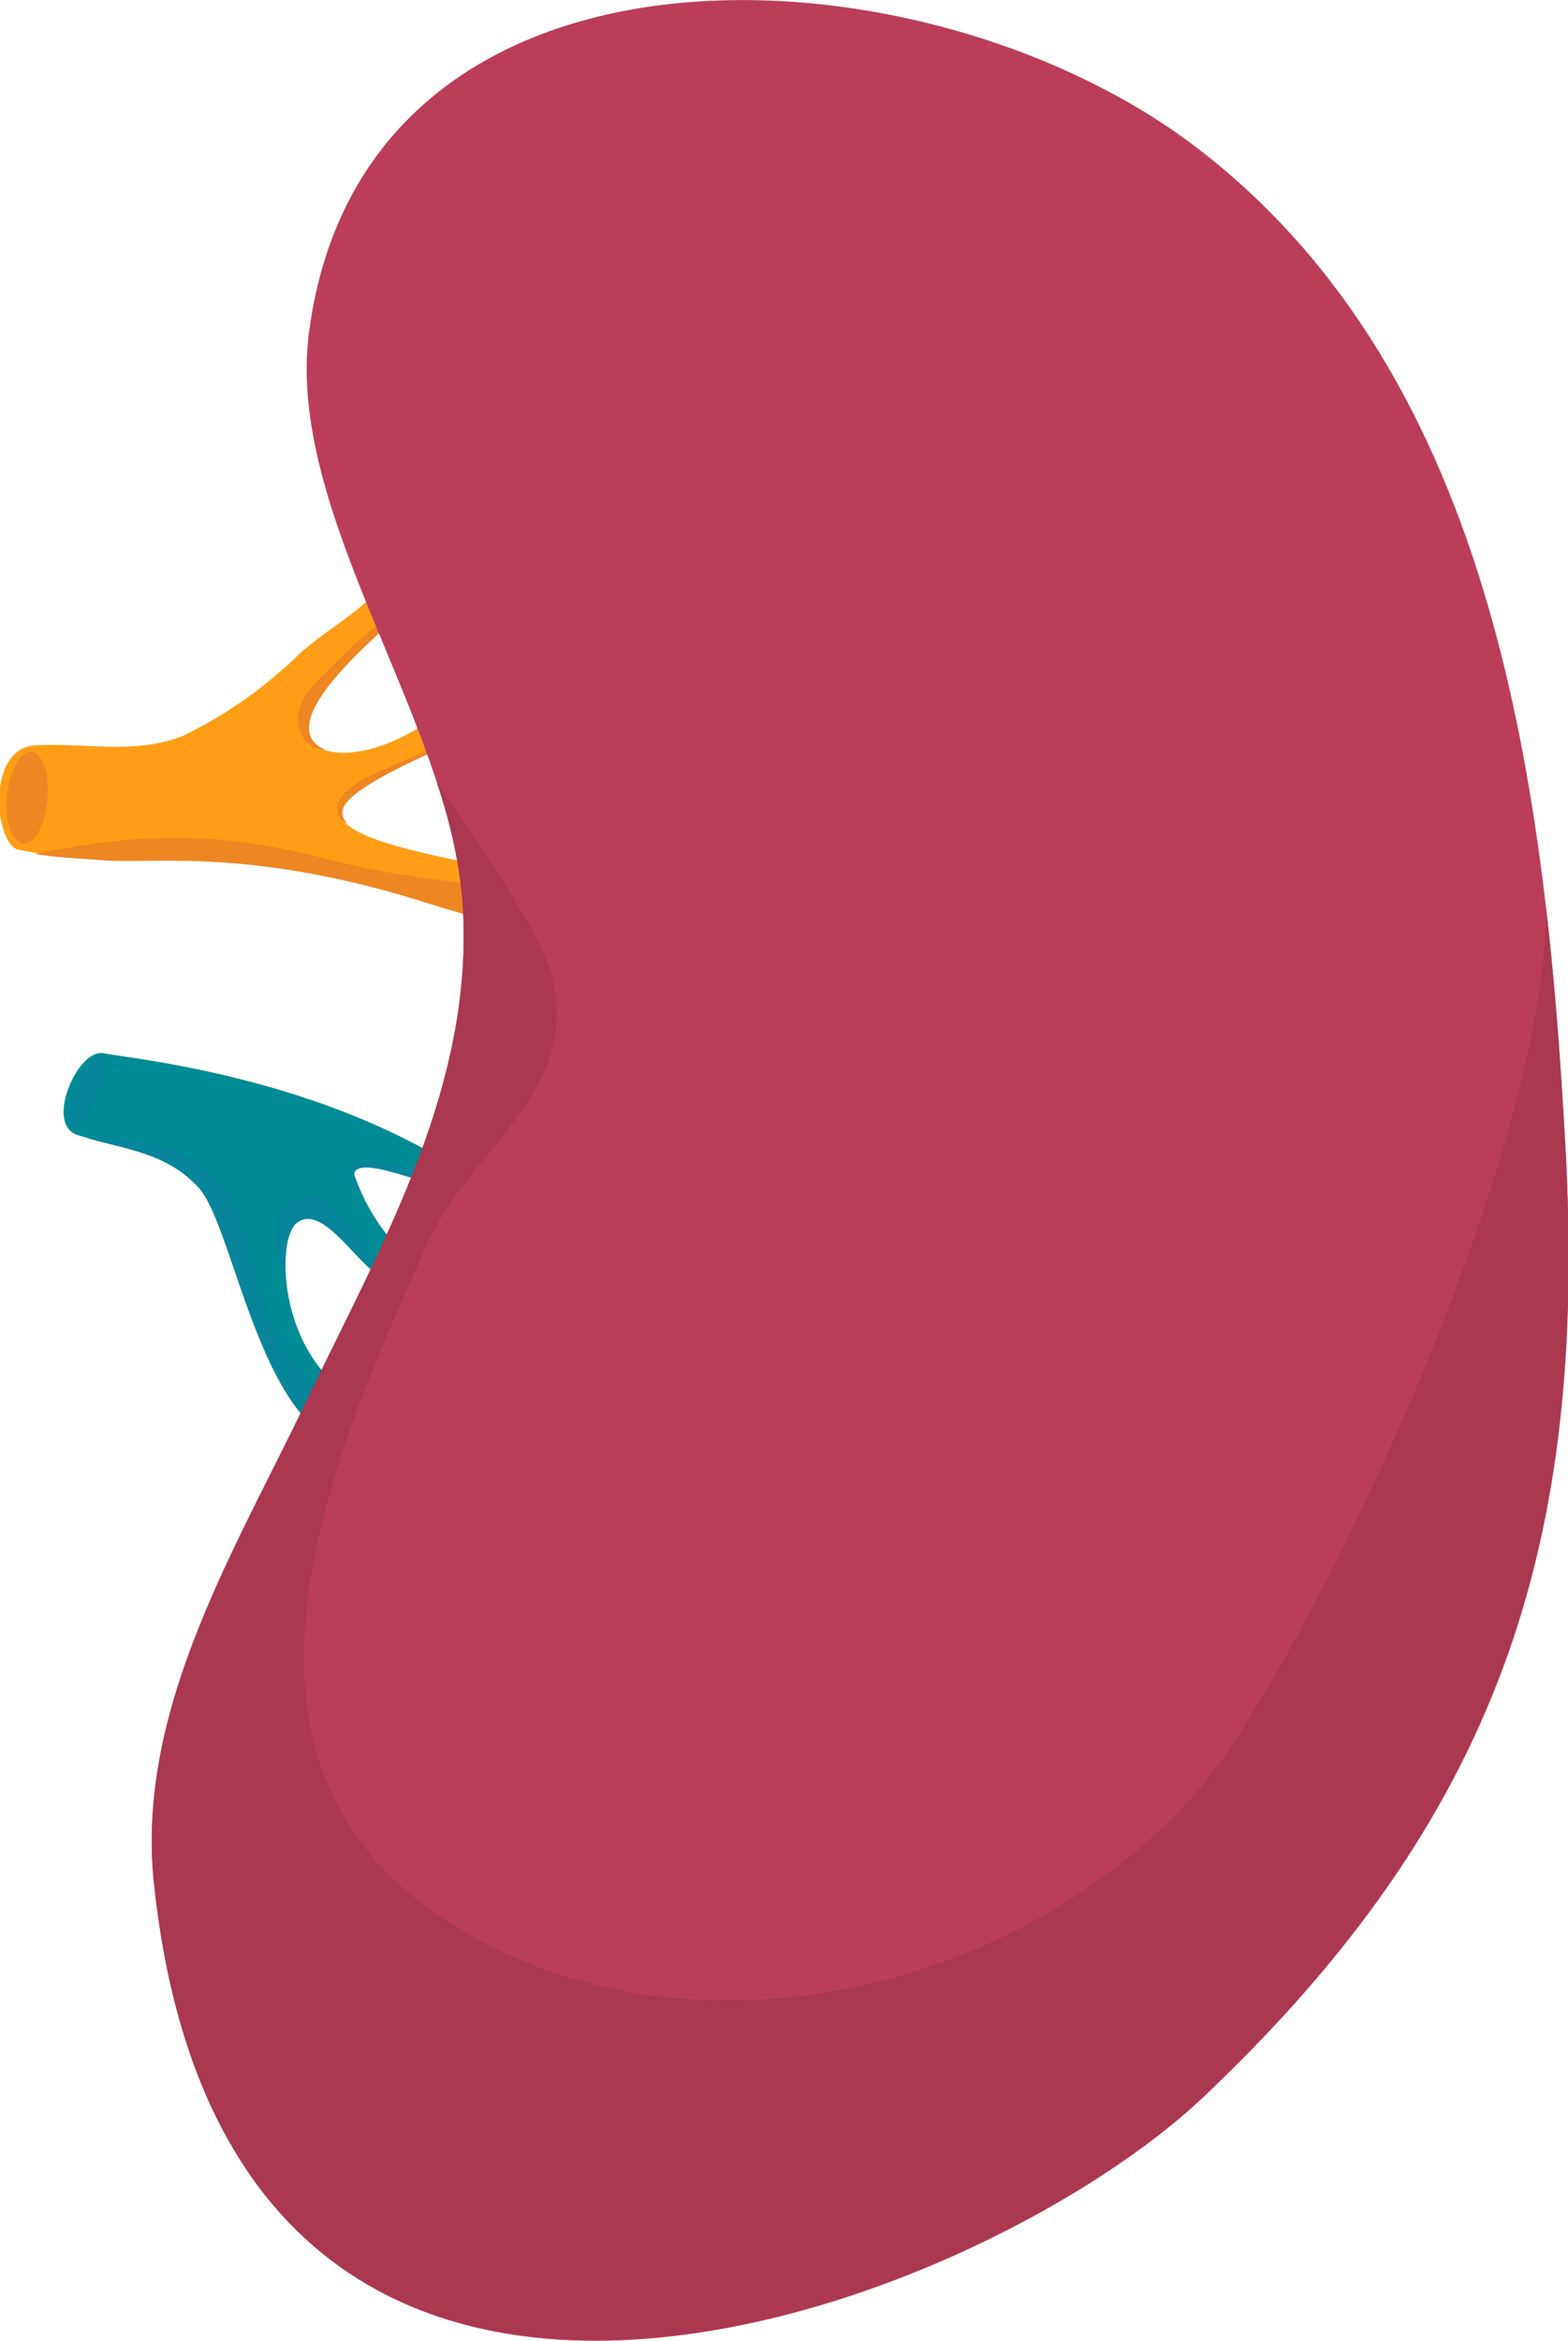 <svg id="ART" xmlns="http://www.w3.org/2000/svg" viewBox="0 0 80.37 119.91">
  <defs>
    <style>
      .cls-1 {
        fill: #008b95;
      }

      .cls-2 {
        fill: #ff9e16;
      }

      .cls-3 {
        fill: #ee8622;
      }

      .cls-4 {
        fill: #07859b;
      }

      .cls-5 {
        fill: #bb3d5a;
      }

      .cls-6 {
        fill: #a93850;
      }
    </style>
  </defs>
  <title>kidney-white-bg</title>
  <g>
    <path class="cls-1" d="M54.76,68.43c-7.41-4.53-16.39-5.37-17.7-5.63S34,66.49,35.77,67c2.36.72,4.43.81,6.14,2.63,1.51,1.63,2.67,8.93,5.62,12,.66.68,1.78-1.41,1-2.28-2.51-2.67-2.45-7-1.63-7.8,1.44-1.34,3.32,2.38,4.66,2.76.35.1,1-1,.21-2a10.28,10.28,0,0,1-1.84-3.26c-.13-1.08,2.32-.14,3.45.17C54.72,69.66,54.76,68.43,54.76,68.43Z" transform="translate(-31.76 -8.85)"/>
    <path class="cls-2" d="M52.17,37.43c-.92,2.29-3.09,3.19-5,4.85a22.7,22.7,0,0,1-6,4.25c-2.43,1-5.06.35-7.6.5s-2.09,5-.89,5.34a27.27,27.27,0,0,0,4.29.49c2.48.22,7-.61,15.32,1.78,1.18.34,3.09,1,5,1.43,2.12.49,2.32-2,.35-2.57-2.45-.71-8.75-1.52-8.4-3.16s7.22-3.87,8.27-4.83c2.62-2.37-.75-2.34-1.49-1.62-4,4-7.63,4-8.32,2.87-1.3-2.08,5.43-7,5.77-7.67Z" transform="translate(-31.76 -8.85)"/>
    <path class="cls-3" d="M59,54.75a37.28,37.28,0,0,0-5.14-.87,48.67,48.67,0,0,1-5.25-1,34.61,34.61,0,0,0-5.35-1,28.57,28.57,0,0,0-5.92.09c-1.28.15-2.54.37-3.81.62,1.22.2,2.48.24,3.44.32,2.48.22,7-.61,15.32,1.78,1.18.34,3.09,1,5,1.43C58.66,56.37,59.24,55.56,59,54.75Z" transform="translate(-31.76 -8.85)"/>
    <path class="cls-3" d="M47.76,47.1a3.11,3.11,0,0,0,.71.15,1.27,1.27,0,0,1-.69-.49c-1-1.53,2.4-4.58,4.4-6.37l-.7.17a24.38,24.38,0,0,0-2.62,2.36c-.77.74-1.8,1.61-1.82,2.77A1.62,1.62,0,0,0,47.76,47.1Z" transform="translate(-31.76 -8.85)"/>
    <path class="cls-3" d="M34.19,49.79c-.11,1.31-.66,2.33-1.23,2.27s-1-1.14-.84-2.44.66-2.32,1.24-2.27S34.31,48.49,34.19,49.79Z" transform="translate(-31.76 -8.85)"/>
    <path class="cls-4" d="M48.77,80.34a7,7,0,0,1-3.13-3.87,16.66,16.66,0,0,1-.86-2.36c-.25-.88-.43-1.78-.72-2.65a5.67,5.67,0,0,0-3.48-3.68,13.29,13.29,0,0,0-4.35-.63c2.17.61,4.08.8,5.68,2.5s2.67,8.93,5.62,12l.12.08h.4A1.86,1.86,0,0,0,48.77,80.34Z" transform="translate(-31.76 -8.85)"/>
    <path class="cls-3" d="M52.39,47.85c-.48.21-1,.42-1.44.64a4.78,4.78,0,0,0-1.41.88,1.19,1.19,0,0,0-.46,1.2.87.87,0,0,0,.49.45.73.73,0,0,1-.25-.68c.22-1,3.39-2.42,5.77-3.51l-1.24.37Z" transform="translate(-31.76 -8.85)"/>
    <path class="cls-4" d="M51.9,74.1a16.58,16.58,0,0,1-1.67-1.78,15.27,15.27,0,0,0-1.74-1.86,1.76,1.76,0,0,0-1.34-.24,1.65,1.65,0,0,0-1.24,1.87,3.25,3.25,0,0,0,.44,1.84,3.57,3.57,0,0,1,.51-2.35c1.44-1.34,3.32,2.38,4.66,2.76C51.63,74.37,51.78,74.28,51.9,74.1Z" transform="translate(-31.76 -8.85)"/>
    <path class="cls-4" d="M53.77,69.35l-.08,0c-.33-.2-.66-.41-1-.58a3.73,3.73,0,0,0-1.15-.34,5,5,0,0,0-1.22-.1.72.72,0,0,0-.65.65,1.11,1.11,0,0,0,.36.87l.21.21a3.8,3.8,0,0,1-.34-.9c-.13-1.08,2.32-.14,3.45.17A1.91,1.91,0,0,0,53.77,69.35Z" transform="translate(-31.76 -8.85)"/>
    <path class="cls-5" d="M39.66,105.35c-.94-8.85,4.14-17,7.81-24.69,4-8.32,8.66-16.32,8-25.62s-9.09-19.91-7.87-29.17c2.82-21.51,31.47-20.2,45.52-9.44C108.57,28.26,111,49.59,112,67.66c1.12,20.25-3.34,34.22-18.6,48.65C81.64,127.38,43.54,142,39.66,105.35Z" transform="translate(-31.76 -8.85)"/>
    <path class="cls-6" d="M112,67.66c-.22-4-.51-8.16-1-12.33,0,13.48-12.71,39.16-17.64,45C84.45,110.8,67.26,115,55.15,107.56c-13.38-8.16-6.56-23.71-1.59-34.79C55.93,67.48,61.39,65,60.09,59c-.53-2.45-4.54-8-5.94-10.05A25,25,0,0,1,55.46,55c.67,9.3-4,17.3-8,25.62-3.67,7.67-8.75,15.84-7.81,24.69,3.88,36.67,42,22,53.7,11C108.62,101.88,113.08,87.91,112,67.66Z" transform="translate(-31.76 -8.85)"/>
    <path class="cls-4" d="M36.7,65c-.41,1-1,1.73-1.27,1.61s-.2-1,.21-2,1-1.73,1.28-1.61S37.11,64,36.7,65Z" transform="translate(-31.76 -8.85)"/>
  </g>
</svg>
